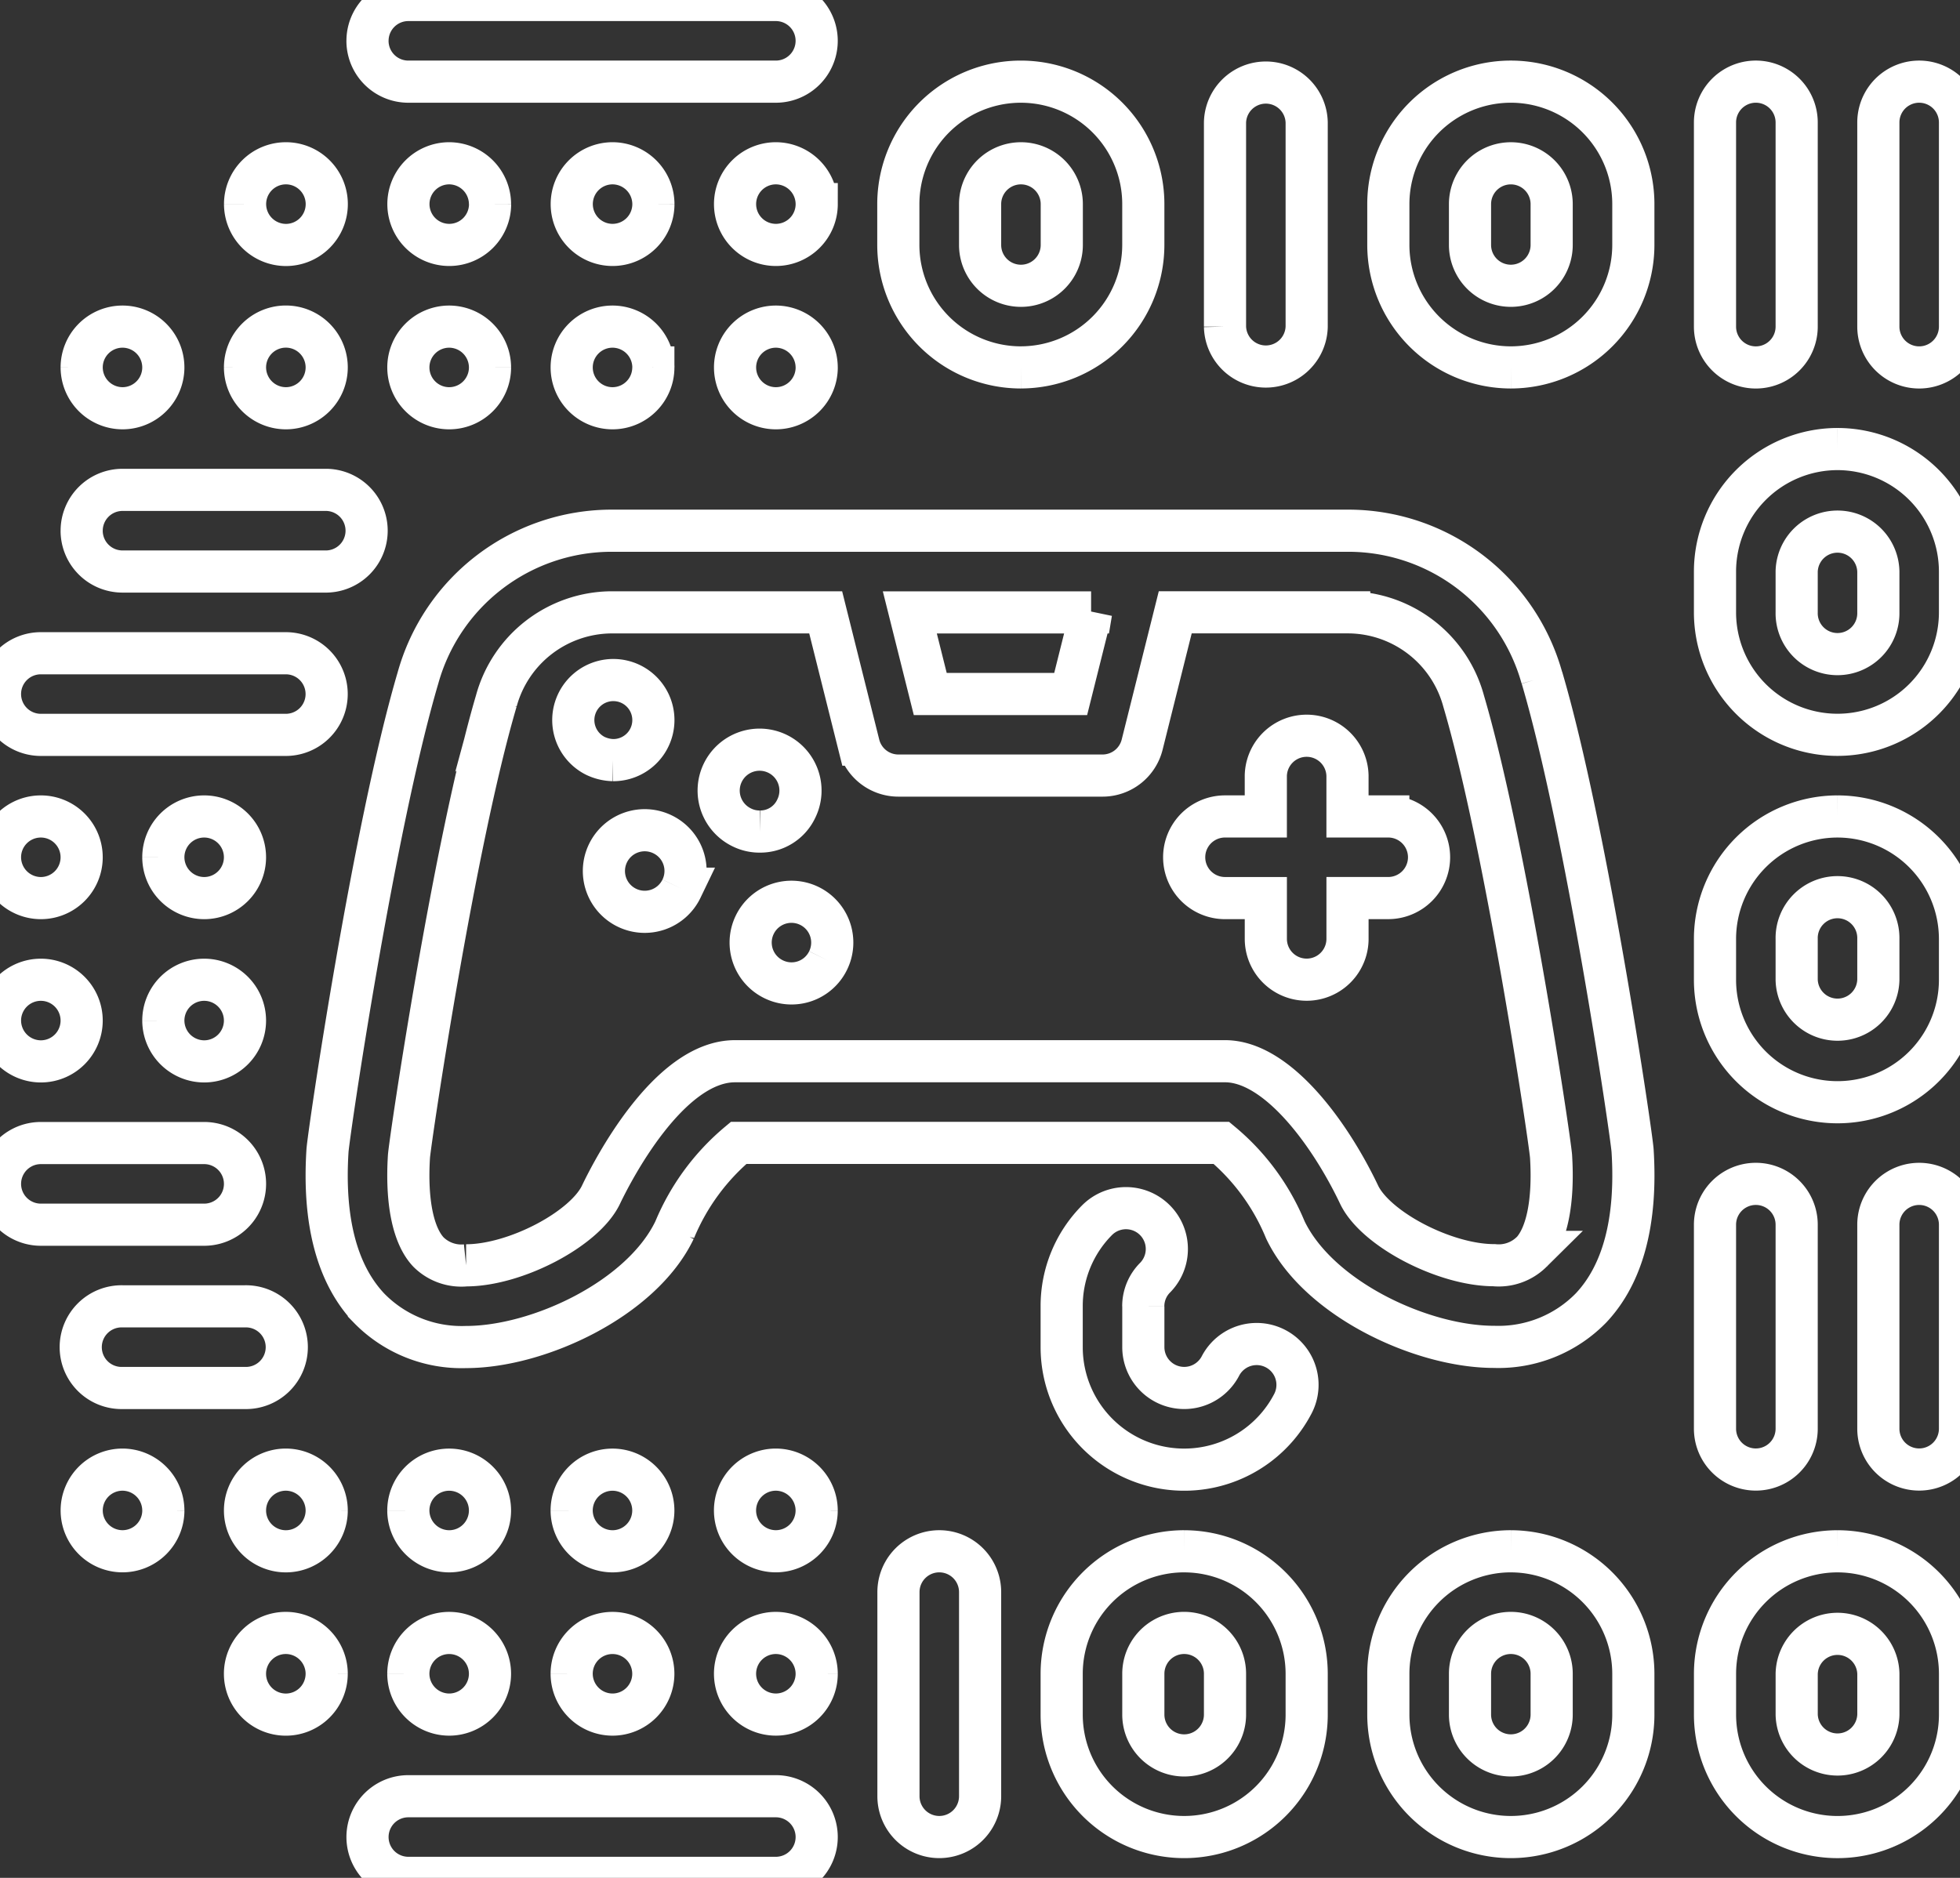 <?xml version="1.0" encoding="UTF-8"?>
<svg xmlns="http://www.w3.org/2000/svg" xmlns:xlink="http://www.w3.org/1999/xlink" id="NFT_Game_Development" data-name="NFT Game Development" width="92.99" height="89.115" viewBox="0 0 92.99 89.115">
  <rect x="0" y="0" width="92.99" height="89.115" fill="#333333" stroke="none"/>
  <defs>
    <clipPath id="clip-path">
      <rect id="Rectangle_140878" data-name="Rectangle 140878" width="92.99" height="89.115" fill="none"></rect>
    </clipPath>
  </defs>
  <g id="Group_46458" data-name="Group 46458" clip-path="url(#clip-path)">
    <path id="Path_66918" data-name="Path 66918" d="M71.68,73.617a5.818,5.818,0,0,0-5.812,5.811v1.938a5.812,5.812,0,0,0,11.624,0V79.429a5.818,5.818,0,0,0-5.812-5.811m1.937,7.749a1.937,1.937,0,0,1-3.874,0V79.429a1.937,1.937,0,0,1,3.874,0ZM56.182,73.617a5.817,5.817,0,0,0-5.812,5.811v1.938a5.812,5.812,0,1,0,11.624,0V79.429a5.817,5.817,0,0,0-5.812-5.811m1.937,7.749a1.937,1.937,0,0,1-3.875,0V79.429a1.937,1.937,0,0,1,3.875,0Zm29.06-7.749a5.818,5.818,0,0,0-5.812,5.811v1.938a5.812,5.812,0,0,0,11.624,0V79.429a5.817,5.817,0,0,0-5.812-5.811m1.938,7.749a1.938,1.938,0,0,1-3.875,0V79.429a1.938,1.938,0,0,1,3.875,0ZM54.244,61.993v1.938a1.939,1.939,0,0,0,3.659.892,1.937,1.937,0,1,1,3.436,1.792A5.813,5.813,0,0,1,50.37,63.931V61.993a5.774,5.774,0,0,1,1.7-4.11,1.938,1.938,0,0,1,2.74,2.741,1.916,1.916,0,0,0-.569,1.369M92.99,58.119V67.8a1.937,1.937,0,1,1-3.874,0V58.119a1.937,1.937,0,1,1,3.874,0M81.366,67.8V58.119a1.937,1.937,0,1,1,3.875,0V67.8a1.937,1.937,0,0,1-3.875,0M87.178,21.31a5.819,5.819,0,0,0-5.812,5.812v1.937a5.812,5.812,0,0,0,11.624,0V27.122a5.819,5.819,0,0,0-5.812-5.812m1.938,7.749a1.938,1.938,0,1,1-3.875,0V27.122a1.938,1.938,0,0,1,3.875,0Zm-1.938,9.687a5.818,5.818,0,0,0-5.812,5.812v1.937a5.812,5.812,0,1,0,11.624,0V44.558a5.818,5.818,0,0,0-5.812-5.812m1.938,7.749a1.938,1.938,0,0,1-3.875,0V44.558a1.938,1.938,0,1,1,3.875,0ZM71.68,17.436a5.818,5.818,0,0,0,5.812-5.811V9.687a5.812,5.812,0,0,0-11.624,0v1.938a5.819,5.819,0,0,0,5.812,5.811M69.743,9.687a1.937,1.937,0,1,1,3.874,0v1.938a1.937,1.937,0,0,1-3.874,0ZM58.119,15.5V5.812a1.938,1.938,0,0,1,3.875,0V15.5a1.938,1.938,0,0,1-3.875,0M92.99,5.812V15.5a1.937,1.937,0,0,1-3.874,0V5.812a1.937,1.937,0,0,1,3.874,0M81.366,15.5V5.812a1.937,1.937,0,0,1,3.875,0V15.5a1.937,1.937,0,0,1-3.875,0M46.5,75.554v9.687a1.937,1.937,0,0,1-3.874,0V75.554a1.937,1.937,0,0,1,3.874,0M11.624,61.993a1.938,1.938,0,1,1,0,3.875H5.812a1.938,1.938,0,1,1,0-3.875ZM15.5,71.68a1.938,1.938,0,1,1-1.938-1.938A1.944,1.944,0,0,1,15.5,71.68m-7.75,0a1.937,1.937,0,1,1-1.937-1.938A1.943,1.943,0,0,1,7.749,71.68m11.624,0a1.937,1.937,0,1,1,1.937,1.938,1.943,1.943,0,0,1-1.937-1.938m19.373,0a1.937,1.937,0,1,1-1.938-1.938,1.944,1.944,0,0,1,1.938,1.938m-11.624,0a1.937,1.937,0,1,1,1.938,1.938,1.943,1.943,0,0,1-1.938-1.938m0,7.749a1.937,1.937,0,1,1,1.938,1.938,1.943,1.943,0,0,1-1.938-1.938m-7.749,0a1.937,1.937,0,1,1,1.937,1.938,1.943,1.943,0,0,1-1.937-1.938m-3.874,0a1.938,1.938,0,1,1-1.938-1.937A1.944,1.944,0,0,1,15.5,79.429m23.247,0a1.937,1.937,0,1,1-1.938-1.937,1.944,1.944,0,0,1,1.938,1.937m0,7.749a1.937,1.937,0,0,1-1.938,1.937H19.373a1.937,1.937,0,1,1,0-3.874H36.809a1.937,1.937,0,0,1,1.938,1.937M17.436,1.937A1.937,1.937,0,0,1,19.373,0H36.809a1.937,1.937,0,1,1,0,3.875H19.373a1.937,1.937,0,0,1-1.938-1.938M31,9.687A1.937,1.937,0,1,1,29.06,7.749,1.944,1.944,0,0,1,31,9.687m-19.373,0a1.938,1.938,0,1,1,1.938,1.938,1.943,1.943,0,0,1-1.938-1.938m11.624,0A1.937,1.937,0,1,1,21.31,7.749a1.944,1.944,0,0,1,1.938,1.938m15.5,0a1.937,1.937,0,1,1-1.938-1.938,1.944,1.944,0,0,1,1.938,1.938m0,7.749A1.937,1.937,0,1,1,36.809,15.5a1.943,1.943,0,0,1,1.938,1.937m-27.123,0a1.938,1.938,0,1,1,1.938,1.937,1.943,1.943,0,0,1-1.938-1.937m-7.749,0a1.937,1.937,0,1,1,1.938,1.937,1.943,1.943,0,0,1-1.938-1.937m19.373,0A1.937,1.937,0,1,1,21.31,15.5a1.943,1.943,0,0,1,1.938,1.937m7.749,0A1.937,1.937,0,1,1,29.06,15.5,1.943,1.943,0,0,1,31,17.436M3.875,25.185a1.938,1.938,0,0,1,1.938-1.938H15.5a1.938,1.938,0,0,1,0,3.875H5.812a1.937,1.937,0,0,1-1.938-1.937M0,32.934A1.937,1.937,0,0,1,1.938,31H13.561a1.937,1.937,0,1,1,0,3.874H1.938A1.937,1.937,0,0,1,0,32.934m7.749,7.749A1.937,1.937,0,1,1,9.687,42.62a1.943,1.943,0,0,1-1.938-1.937M0,40.683A1.937,1.937,0,1,1,1.938,42.62,1.943,1.943,0,0,1,0,40.683m0,7.749a1.937,1.937,0,1,1,1.938,1.937A1.943,1.943,0,0,1,0,48.432m7.749,0a1.937,1.937,0,1,1,1.938,1.937,1.943,1.943,0,0,1-1.938-1.937m1.938,9.687H1.938a1.937,1.937,0,1,1,0-3.875H9.687a1.937,1.937,0,0,1,0,3.875M73.154,32.17a9.537,9.537,0,0,0-9.143-6.985H40.683c-.011,0-.022,0-.033,0l-11.677,0a9.542,9.542,0,0,0-9.143,6.988c-2.106,7.148-4.244,21.657-4.293,22.44-.211,3.338.452,5.847,1.966,7.459a6.133,6.133,0,0,0,4.61,1.852h0c3.425,0,8.331-2.283,9.894-5.558a10.742,10.742,0,0,1,3.035-4.129H57.949a10.628,10.628,0,0,1,3.031,4.123c1.561,3.274,6.469,5.556,9.9,5.556a6.134,6.134,0,0,0,4.612-1.855c1.513-1.613,2.175-4.124,1.964-7.461-.054-.8-2.192-15.285-4.3-22.437m-.488,27.246a2.22,2.22,0,0,1-1.787.631c-2.334,0-5.625-1.72-6.4-3.347-1.39-2.92-3.89-6.332-6.361-6.332H34.872c-3.173,0-5.854,5.277-6.359,6.335-.777,1.628-4.065,3.351-6.4,3.351h0a2.213,2.213,0,0,1-1.785-.631c-.733-.778-1.06-2.4-.925-4.547.081-.934,2.156-14.864,4.143-21.6a5.7,5.7,0,0,1,5.428-4.209l10.2,0,1.57,6.278a1.937,1.937,0,0,0,1.879,1.467h9.686a1.937,1.937,0,0,0,1.879-1.467l1.57-6.28,8.253,0h0a5.7,5.7,0,0,1,5.428,4.207C71.424,40,73.5,53.88,73.587,54.862c.136,2.16-.191,3.777-.921,4.555m-20.9-30.355-.969,3.872H44.135l-.969-3.871v0h8.6ZM67.8,40.681a1.937,1.937,0,0,1-1.937,1.937H63.931v1.936a1.937,1.937,0,0,1-3.875,0V42.619H58.119a1.937,1.937,0,0,1,0-3.874h1.936V36.809a1.938,1.938,0,0,1,3.875,0v1.936h1.936A1.938,1.938,0,0,1,67.8,40.681M29.078,36.072a2.063,2.063,0,0,1-.853-.213,1.9,1.9,0,1,1,.853.213m6.974,3.39a1.886,1.886,0,0,1-.851-.193,1.941,1.941,0,1,1,2.576-.891,1.886,1.886,0,0,1-1.725,1.084m-3.72,2.712a1.936,1.936,0,1,1-.891-2.577,1.93,1.93,0,0,1,.891,2.577m6.956,3.409a1.928,1.928,0,0,1-2.577.892,1.936,1.936,0,1,1,2.577-.892m9.144-28.148a5.818,5.818,0,0,0,5.811-5.811V9.687a5.811,5.811,0,1,0-11.623,0v1.938a5.818,5.818,0,0,0,5.812,5.811M46.5,9.687a1.937,1.937,0,1,1,3.875,0v1.938a1.937,1.937,0,0,1-3.875,0Z" fill="none" stroke="#fff" stroke-width="2"></path>
  </g>
</svg>
